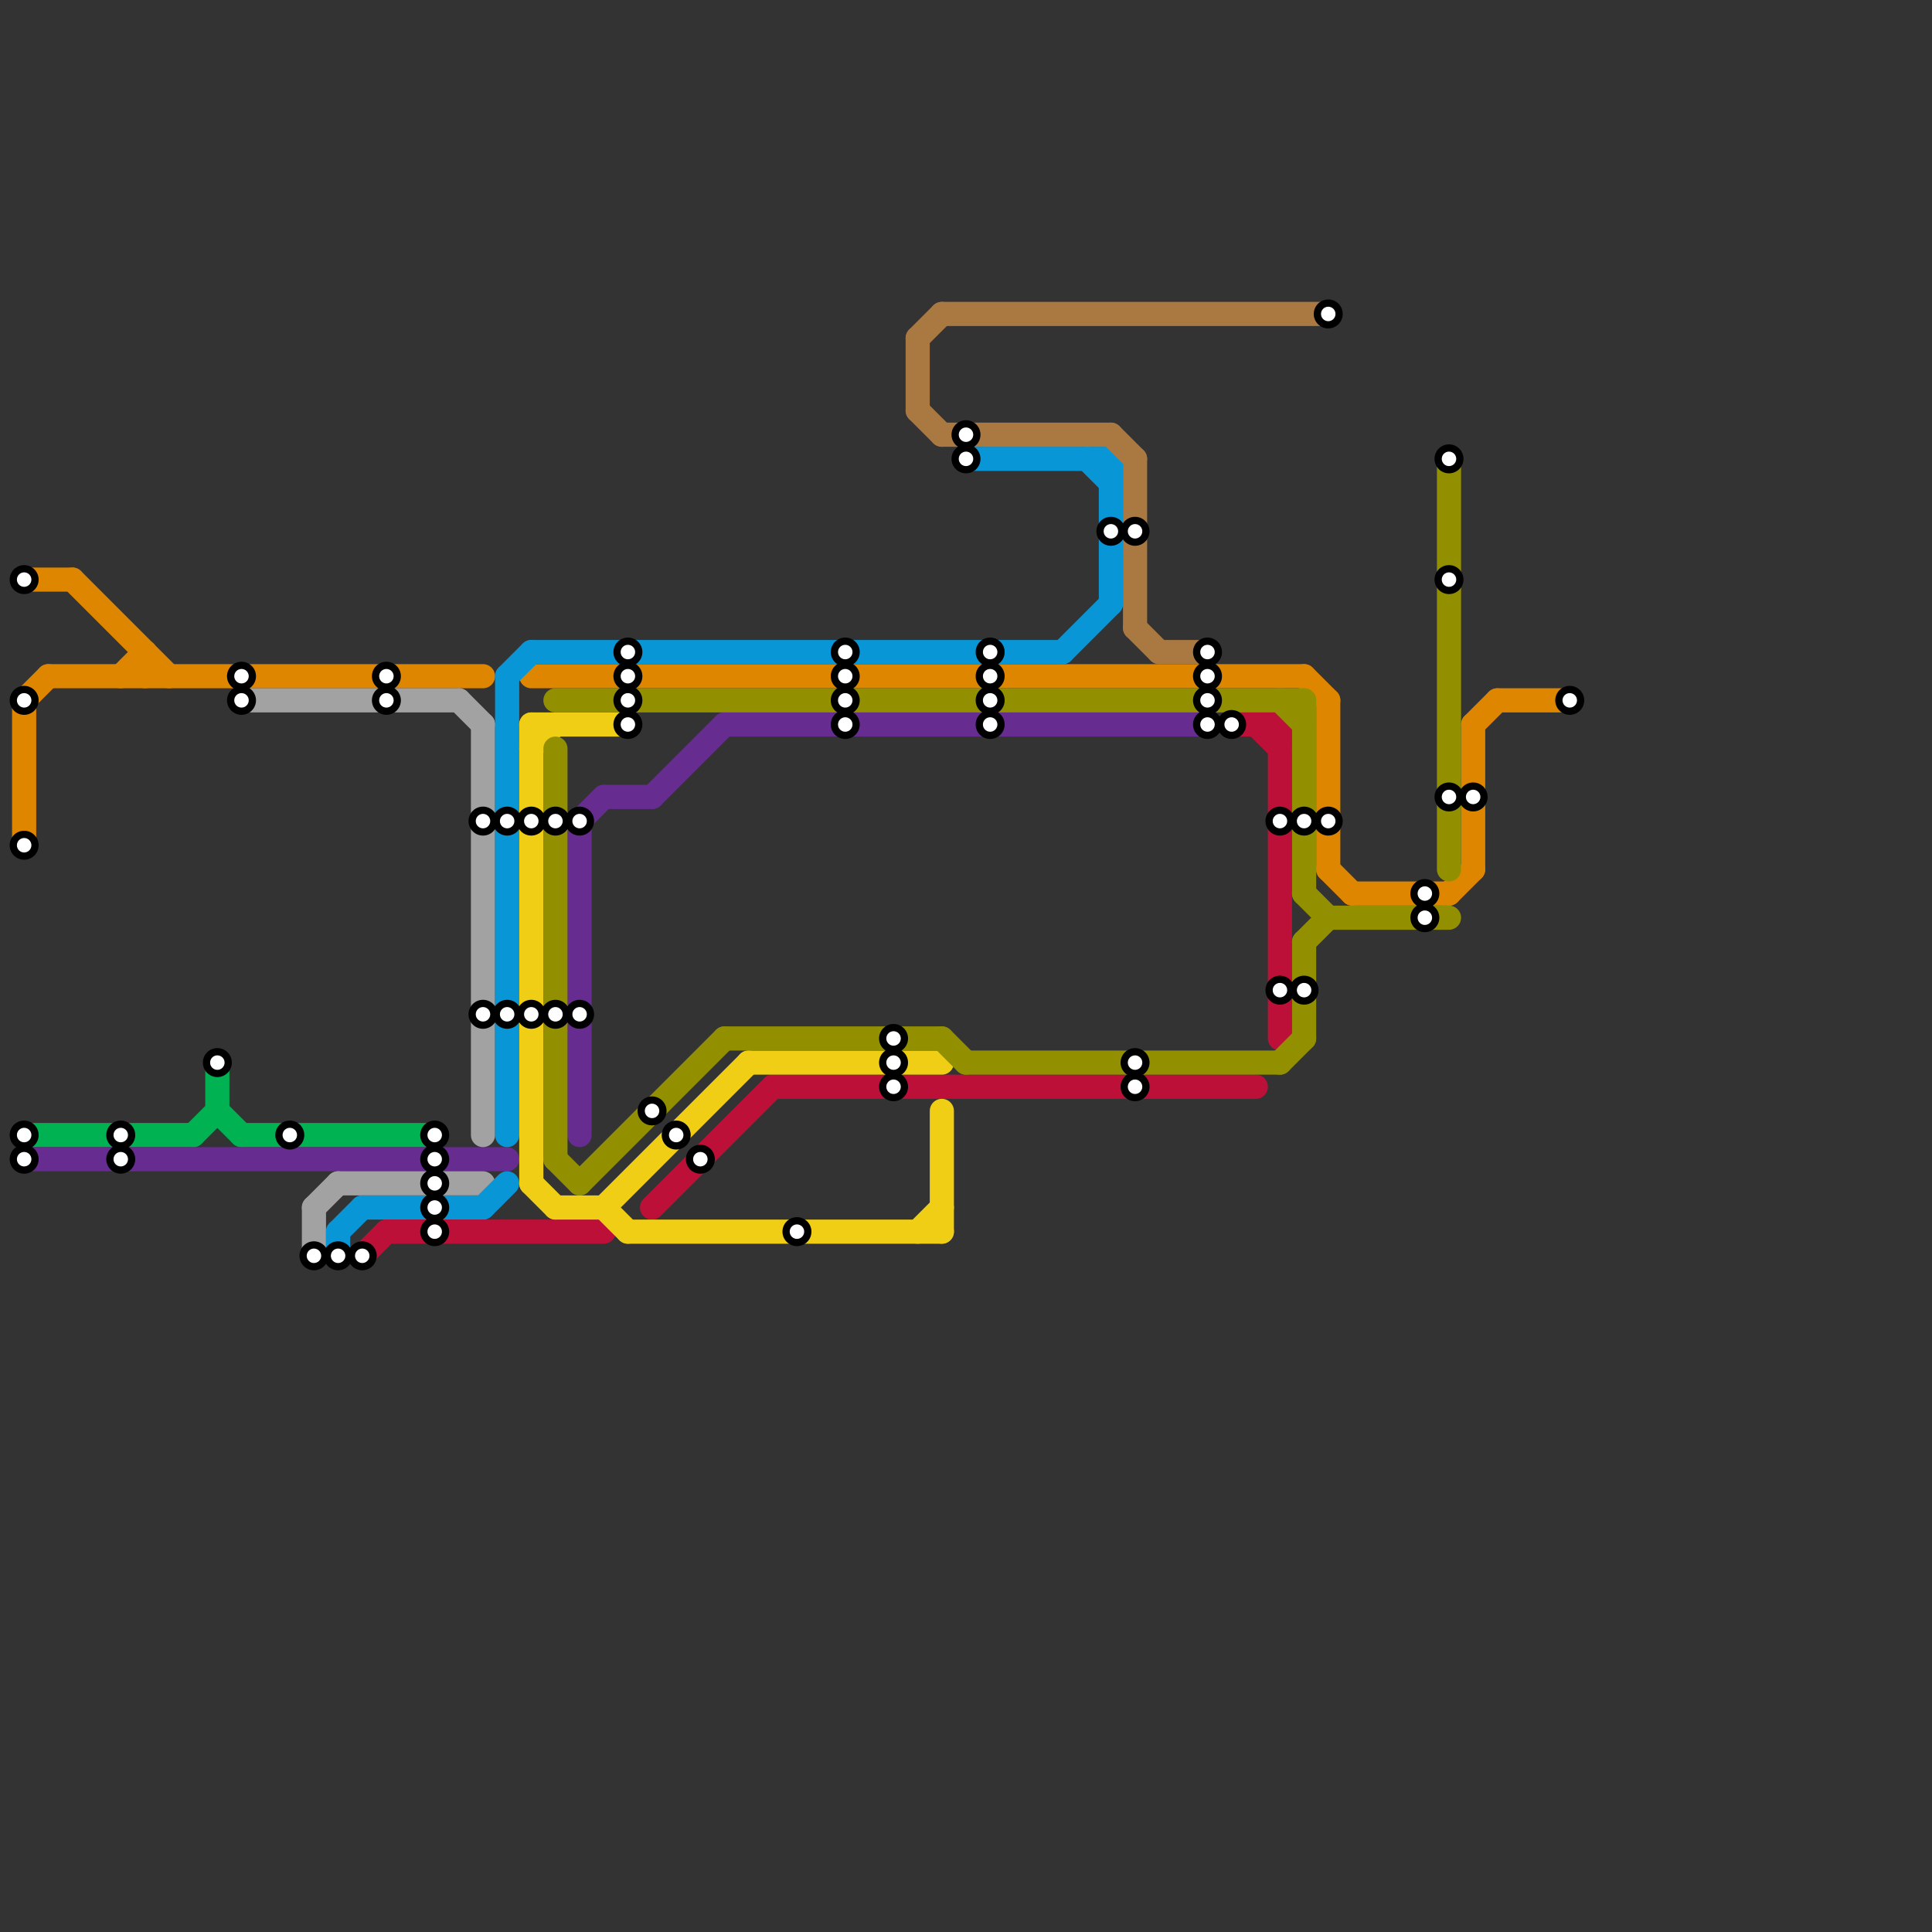 
<svg version="1.1" xmlns="http://www.w3.org/2000/svg" viewBox="0 0 80 80">
<rect x="0" y="0" width="80" height="80" fill="#333333" stroke="none"/>
<style>text { font: 1px Helvetica; font-weight: 600; white-space: pre; dominant-baseline: central; } line { stroke-width: 1; fill: none; stroke-linecap: round; stroke-linejoin: round; } .c0 { stroke: #df8600 } .c1 { stroke: #00b251 } .c2 { stroke: #662c90 } .c3 { stroke: #a2a2a2 } .c4 { stroke: #0896d7 } .c5 { stroke: #bd1038 } .c6 { stroke: #f0ce15 } .c7 { stroke: #929000 } .c8 { stroke: #aa7942 }</style><defs><g id="wm-xf"><circle r="1.2" fill="#000"/><circle r="0.9" fill="#fff"/><circle r="0.6" fill="#000"/><circle r="0.3" fill="#fff"/></g><g id="wm"><circle r="0.6" fill="#000"/><circle r="0.3" fill="#fff"/></g></defs><line class="c0" x1="61" y1="30" x2="62" y2="29"/><line class="c0" x1="1" y1="29" x2="2" y2="28"/><line class="c0" x1="55" y1="36" x2="56" y2="37"/><line class="c0" x1="55" y1="29" x2="55" y2="36"/><line class="c0" x1="1" y1="24" x2="3" y2="24"/><line class="c0" x1="1" y1="29" x2="1" y2="35"/><line class="c0" x1="6" y1="27" x2="6" y2="28"/><line class="c0" x1="61" y1="30" x2="61" y2="36"/><line class="c0" x1="5" y1="28" x2="6" y2="27"/><line class="c0" x1="22" y1="28" x2="54" y2="28"/><line class="c0" x1="3" y1="24" x2="7" y2="28"/><line class="c0" x1="54" y1="28" x2="55" y2="29"/><line class="c0" x1="2" y1="28" x2="20" y2="28"/><line class="c0" x1="56" y1="37" x2="60" y2="37"/><line class="c0" x1="62" y1="29" x2="65" y2="29"/><line class="c0" x1="60" y1="37" x2="61" y2="36"/><line class="c1" x1="9" y1="46" x2="10" y2="47"/><line class="c1" x1="10" y1="47" x2="18" y2="47"/><line class="c1" x1="9" y1="44" x2="9" y2="46"/><line class="c1" x1="8" y1="47" x2="9" y2="46"/><line class="c1" x1="1" y1="47" x2="8" y2="47"/><line class="c2" x1="27" y1="33" x2="30" y2="30"/><line class="c2" x1="24" y1="34" x2="25" y2="33"/><line class="c2" x1="30" y1="30" x2="50" y2="30"/><line class="c2" x1="25" y1="33" x2="27" y2="33"/><line class="c2" x1="1" y1="48" x2="21" y2="48"/><line class="c2" x1="24" y1="34" x2="24" y2="47"/><line class="c3" x1="19" y1="29" x2="20" y2="30"/><line class="c3" x1="20" y1="30" x2="20" y2="47"/><line class="c3" x1="10" y1="29" x2="19" y2="29"/><line class="c3" x1="13" y1="50" x2="13" y2="52"/><line class="c3" x1="14" y1="49" x2="20" y2="49"/><line class="c3" x1="13" y1="50" x2="14" y2="49"/><line class="c4" x1="14" y1="51" x2="14" y2="52"/><line class="c4" x1="15" y1="50" x2="20" y2="50"/><line class="c4" x1="20" y1="50" x2="21" y2="49"/><line class="c4" x1="21" y1="28" x2="22" y2="27"/><line class="c4" x1="22" y1="27" x2="44" y2="27"/><line class="c4" x1="46" y1="19" x2="46" y2="25"/><line class="c4" x1="45" y1="19" x2="46" y2="20"/><line class="c4" x1="21" y1="28" x2="21" y2="47"/><line class="c4" x1="14" y1="51" x2="15" y2="50"/><line class="c4" x1="44" y1="27" x2="46" y2="25"/><line class="c4" x1="40" y1="19" x2="46" y2="19"/><line class="c5" x1="52" y1="30" x2="53" y2="31"/><line class="c5" x1="53" y1="30" x2="53" y2="43"/><line class="c5" x1="15" y1="52" x2="16" y2="51"/><line class="c5" x1="16" y1="51" x2="25" y2="51"/><line class="c5" x1="51" y1="30" x2="53" y2="30"/><line class="c5" x1="32" y1="45" x2="52" y2="45"/><line class="c5" x1="27" y1="50" x2="32" y2="45"/><line class="c6" x1="31" y1="44" x2="39" y2="44"/><line class="c6" x1="23" y1="50" x2="25" y2="50"/><line class="c6" x1="22" y1="31" x2="23" y2="30"/><line class="c6" x1="22" y1="49" x2="23" y2="50"/><line class="c6" x1="22" y1="30" x2="26" y2="30"/><line class="c6" x1="26" y1="51" x2="39" y2="51"/><line class="c6" x1="25" y1="50" x2="26" y2="51"/><line class="c6" x1="22" y1="30" x2="22" y2="49"/><line class="c6" x1="25" y1="50" x2="31" y2="44"/><line class="c6" x1="39" y1="46" x2="39" y2="51"/><line class="c6" x1="38" y1="51" x2="39" y2="50"/><line class="c7" x1="54" y1="39" x2="55" y2="38"/><line class="c7" x1="40" y1="44" x2="53" y2="44"/><line class="c7" x1="54" y1="29" x2="54" y2="37"/><line class="c7" x1="39" y1="43" x2="40" y2="44"/><line class="c7" x1="23" y1="48" x2="24" y2="49"/><line class="c7" x1="30" y1="43" x2="39" y2="43"/><line class="c7" x1="55" y1="38" x2="60" y2="38"/><line class="c7" x1="54" y1="39" x2="54" y2="43"/><line class="c7" x1="24" y1="49" x2="30" y2="43"/><line class="c7" x1="53" y1="44" x2="54" y2="43"/><line class="c7" x1="23" y1="31" x2="23" y2="48"/><line class="c7" x1="23" y1="29" x2="54" y2="29"/><line class="c7" x1="53" y1="29" x2="54" y2="30"/><line class="c7" x1="54" y1="37" x2="55" y2="38"/><line class="c7" x1="60" y1="19" x2="60" y2="36"/><line class="c8" x1="38" y1="17" x2="39" y2="18"/><line class="c8" x1="39" y1="13" x2="55" y2="13"/><line class="c8" x1="48" y1="27" x2="50" y2="27"/><line class="c8" x1="47" y1="26" x2="48" y2="27"/><line class="c8" x1="47" y1="19" x2="47" y2="26"/><line class="c8" x1="39" y1="18" x2="46" y2="18"/><line class="c8" x1="46" y1="18" x2="47" y2="19"/><line class="c8" x1="38" y1="14" x2="39" y2="13"/><line class="c8" x1="38" y1="14" x2="38" y2="17"/>

<use x="1" y="24" href="#wm"/><use x="1" y="29" href="#wm"/><use x="1" y="35" href="#wm"/><use x="1" y="47" href="#wm"/><use x="1" y="48" href="#wm"/><use x="10" y="28" href="#wm"/><use x="10" y="29" href="#wm"/><use x="12" y="47" href="#wm"/><use x="13" y="52" href="#wm"/><use x="14" y="52" href="#wm"/><use x="15" y="52" href="#wm"/><use x="16" y="28" href="#wm"/><use x="16" y="29" href="#wm"/><use x="18" y="47" href="#wm"/><use x="18" y="48" href="#wm"/><use x="18" y="49" href="#wm"/><use x="18" y="50" href="#wm"/><use x="18" y="51" href="#wm"/><use x="20" y="34" href="#wm"/><use x="20" y="42" href="#wm"/><use x="21" y="34" href="#wm"/><use x="21" y="42" href="#wm"/><use x="22" y="34" href="#wm"/><use x="22" y="42" href="#wm"/><use x="23" y="34" href="#wm"/><use x="23" y="42" href="#wm"/><use x="24" y="34" href="#wm"/><use x="24" y="42" href="#wm"/><use x="26" y="27" href="#wm"/><use x="26" y="28" href="#wm"/><use x="26" y="29" href="#wm"/><use x="26" y="30" href="#wm"/><use x="27" y="46" href="#wm"/><use x="28" y="47" href="#wm"/><use x="29" y="48" href="#wm"/><use x="33" y="51" href="#wm"/><use x="35" y="27" href="#wm"/><use x="35" y="28" href="#wm"/><use x="35" y="29" href="#wm"/><use x="35" y="30" href="#wm"/><use x="37" y="43" href="#wm"/><use x="37" y="44" href="#wm"/><use x="37" y="45" href="#wm"/><use x="40" y="18" href="#wm"/><use x="40" y="19" href="#wm"/><use x="41" y="27" href="#wm"/><use x="41" y="28" href="#wm"/><use x="41" y="29" href="#wm"/><use x="41" y="30" href="#wm"/><use x="46" y="22" href="#wm"/><use x="47" y="22" href="#wm"/><use x="47" y="44" href="#wm"/><use x="47" y="45" href="#wm"/><use x="5" y="47" href="#wm"/><use x="5" y="48" href="#wm"/><use x="50" y="27" href="#wm"/><use x="50" y="28" href="#wm"/><use x="50" y="29" href="#wm"/><use x="50" y="30" href="#wm"/><use x="51" y="30" href="#wm"/><use x="53" y="34" href="#wm"/><use x="53" y="41" href="#wm"/><use x="54" y="34" href="#wm"/><use x="54" y="41" href="#wm"/><use x="55" y="13" href="#wm"/><use x="55" y="34" href="#wm"/><use x="59" y="37" href="#wm"/><use x="59" y="38" href="#wm"/><use x="60" y="19" href="#wm"/><use x="60" y="24" href="#wm"/><use x="60" y="33" href="#wm"/><use x="61" y="33" href="#wm"/><use x="65" y="29" href="#wm"/><use x="9" y="44" href="#wm"/>
</svg>

